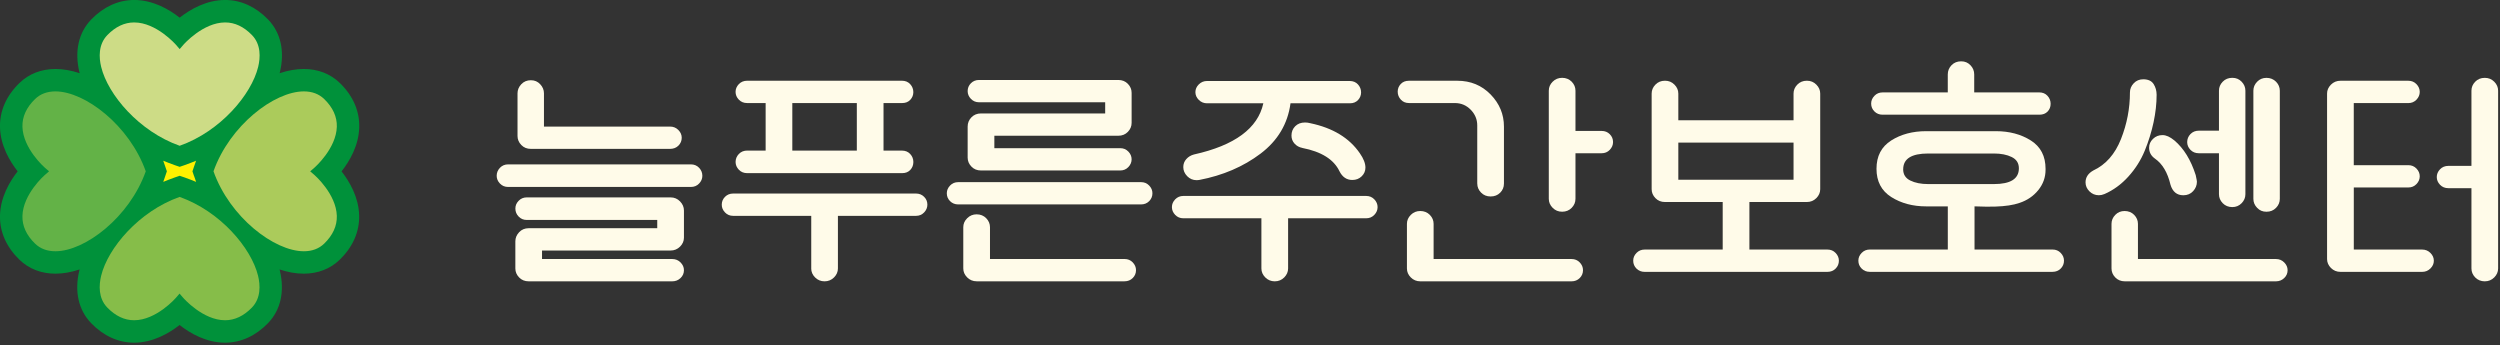 <svg xmlns="http://www.w3.org/2000/svg" width="956" height="132" viewBox="0 0 956 132" fill="none"><rect x="0" y="0" width="956" height="132" fill="#333333" stroke="none"/><g clip-path="url(#clip0_1_83)"><path d="M130.62 65.52C133.71 61.58 137.17 55.67 137.37 48.75C137.56 42.49 134.98 36.6 129.93 31.71C126.33 28.22 121.58 26.38 116.19 26.38C113.17 26.38 110.05 26.95 106.92 28C106.95 27.87 106.99 27.74 107.03 27.6C108.97 19.62 107.36 12.46 102.5 7.44C97.78 2.57 92.11 -0.01 86.1 -0.01C78.91 -0.01 72.76 3.57 68.7 6.75C64.64 3.56 58.49 -0.01 51.3 -0.01C45.29 -0.01 39.62 2.57 34.9 7.44C30.04 12.46 28.43 19.62 30.37 27.6C30.4 27.73 30.44 27.86 30.48 28C27.35 26.95 24.23 26.38 21.21 26.38C15.82 26.38 11.07 28.22 7.47 31.71C2.4 36.6 -0.18 42.5 2.08793e-05 48.75C0.2 55.66 3.67 61.58 6.75 65.52C3.67 69.45 0.21 75.37 2.08793e-05 82.28C-0.19 88.54 2.39 94.43 7.44 99.32C11.04 102.81 15.79 104.65 21.18 104.65C24.2 104.65 27.32 104.08 30.45 103.03C30.42 103.16 30.38 103.29 30.34 103.43C28.4 111.41 30.01 118.57 34.87 123.59C39.59 128.46 45.26 131.04 51.27 131.04C58.46 131.04 64.61 127.46 68.67 124.28C72.73 127.47 78.88 131.04 86.07 131.04C92.08 131.04 97.75 128.46 102.47 123.59C107.33 118.58 108.94 111.42 107 103.43C106.97 103.3 106.93 103.16 106.89 103.03C110.02 104.08 113.14 104.65 116.16 104.65C121.55 104.65 126.3 102.81 129.9 99.32C134.95 94.43 137.52 88.54 137.34 82.28C137.14 75.37 133.67 69.45 130.59 65.51L130.62 65.52Z" fill="#00913A"></path><path d="M74.21 67.35L73.59 65.52L74.21 63.68L74.98 61.46L73.06 62.23C72.13 62.6 71.3 62.91 70.53 63.17L68.7 63.79L66.87 63.17C66.1 62.91 65.27 62.6 64.34 62.23L62.42 61.46L63.1 63.42L63.19 63.68L63.81 65.51L63.19 67.34L63.1 67.6L62.43 69.55L64.35 68.78C65.28 68.41 66.11 68.1 66.88 67.84L68.71 67.22L70.54 67.84C71.31 68.1 72.14 68.41 73.07 68.78L74.99 69.55L74.32 67.6L74.23 67.34L74.21 67.35Z" fill="#FFF100"></path><path d="M68.69 55.74C53.14 50.24 41.26 36.18 38.69 25.59C37.83 22.04 37.54 17.04 41.05 13.42C44.16 10.21 47.61 8.58 51.3 8.58C59.8 8.58 67.19 17.02 67.27 17.11L68.71 18.77L70.14 17.11C70.21 17.03 77.61 8.58 86.11 8.58C89.8 8.58 93.25 10.21 96.36 13.42C99.87 17.04 99.58 22.04 98.72 25.59C96.15 36.18 84.27 50.24 68.72 55.74H68.69Z" fill="#CDDC86"></path><path d="M51.29 122.46C47.6 122.46 44.15 120.83 41.04 117.62C37.53 114 37.82 109 38.68 105.45C41.25 94.86 53.13 80.8 68.68 75.3C84.23 80.8 96.11 94.86 98.68 105.45C99.54 109 99.83 114 96.32 117.62C93.21 120.83 89.76 122.46 86.07 122.46C77.57 122.46 70.18 114.02 70.1 113.93L68.66 112.27L67.23 113.93C67.16 114.01 59.77 122.46 51.27 122.46H51.29Z" fill="#86BD49"></path><path d="M116.19 96.08C104.88 96.08 87.85 83.05 81.64 65.51C87.84 47.98 104.87 34.95 116.19 34.95C119.35 34.95 121.97 35.93 123.97 37.87C127.29 41.08 128.91 44.65 128.8 48.48C128.56 56.83 120.36 64.01 120.28 64.08L118.62 65.52L120.28 66.95C120.36 67.02 128.57 74.2 128.8 82.55C128.91 86.38 127.28 89.95 123.97 93.16C121.97 95.1 119.35 96.08 116.19 96.08Z" fill="#ABCB5B"></path><path d="M21.19 96.08C18.03 96.08 15.41 95.1 13.41 93.16C10.09 89.95 8.47 86.38 8.58 82.55C8.82 74.2 17.02 67.02 17.1 66.95L18.76 65.51L17.1 64.08C17.02 64.01 8.81 56.83 8.58 48.48C8.47 44.65 10.1 41.08 13.41 37.87C15.41 35.93 18.03 34.95 21.19 34.95C32.5 34.95 49.53 47.98 55.74 65.51C49.54 83.05 32.51 96.08 21.2 96.08H21.19Z" fill="#63B247"></path><path d="M189.93 67.23C189.93 66.06 190.35 65.03 191.18 64.16C192.02 63.3 193.05 62.86 194.29 62.86H264.22C265.46 62.86 266.5 63.29 267.33 64.16C268.16 65.03 268.58 66.05 268.58 67.23C268.58 68.34 268.16 69.33 267.33 70.19C266.5 71.06 265.46 71.49 264.22 71.49H194.29C193.05 71.49 192.02 71.06 191.18 70.19C190.35 69.33 189.93 68.34 189.93 67.23ZM207.27 95.8V99.05H257.08C258.32 99.05 259.37 99.48 260.24 100.35C261.1 101.22 261.54 102.2 261.54 103.32C261.54 104.49 261.11 105.5 260.24 106.33C259.37 107.16 258.32 107.58 257.08 107.58H202.17C200.68 107.58 199.46 107.08 198.51 106.09C197.55 105.1 197.07 103.96 197.07 102.66V92.28C197.07 90.98 197.55 89.82 198.51 88.8C199.47 87.78 200.69 87.27 202.17 87.27H251.33V84.11H201.43C200.19 84.11 199.16 83.68 198.33 82.81C197.49 81.95 197.08 80.93 197.08 79.75C197.08 78.57 197.5 77.65 198.33 76.78C199.16 75.92 200.2 75.48 201.43 75.48H256.43C257.85 75.48 259.06 75.99 260.05 77.01C261.04 78.03 261.54 79.19 261.54 80.49V90.88C261.54 92.18 261.04 93.32 260.05 94.31C259.06 95.3 257.85 95.8 256.43 95.8H207.27ZM208.01 35.7V48.4H256.24C257.48 48.4 258.53 48.83 259.39 49.7C260.26 50.57 260.69 51.55 260.69 52.67C260.69 53.84 260.27 54.85 259.44 55.68C258.61 56.51 257.54 56.93 256.24 56.93H203C201.52 56.93 200.3 56.44 199.34 55.44C198.38 54.45 197.9 53.31 197.9 52.01V35.69C197.9 34.39 198.38 33.23 199.34 32.21C200.3 31.19 201.52 30.68 203 30.68C204.48 30.68 205.61 31.19 206.57 32.21C207.53 33.23 208.01 34.39 208.01 35.69V35.7Z" fill="#FFFBE9"></path><path d="M310.22 102.66V82.54H280.35C279.11 82.54 278.08 82.11 277.25 81.24C276.41 80.37 276 79.39 276 78.27C276 77.1 276.42 76.09 277.25 75.26C278.08 74.43 279.12 74.01 280.35 74.01H350.28C351.52 74.01 352.55 74.43 353.38 75.26C354.22 76.09 354.63 77.1 354.63 78.27C354.63 79.38 354.21 80.37 353.38 81.24C352.55 82.11 351.51 82.54 350.28 82.54H320.42V102.66C320.42 103.96 319.92 105.1 318.93 106.09C317.94 107.08 316.73 107.58 315.31 107.58C313.89 107.58 312.68 107.08 311.69 106.09C310.7 105.1 310.21 103.96 310.21 102.66H310.22ZM285.73 57.59H292.78V39.41H285.73C284.43 39.41 283.36 38.98 282.53 38.11C281.7 37.24 281.28 36.26 281.28 35.14C281.28 34.02 281.7 33.04 282.53 32.17C283.36 31.31 284.43 30.87 285.73 30.87H344.9C346.2 30.87 347.25 31.3 348.05 32.17C348.85 33.04 349.26 34.06 349.26 35.24C349.26 36.35 348.87 37.33 348.1 38.16C347.33 38.99 346.29 39.41 345 39.41H337.86V57.59H344.91C346.21 57.59 347.26 58.02 348.06 58.89C348.86 59.75 349.27 60.77 349.27 61.95C349.27 63.13 348.88 64.13 348.11 64.96C347.34 65.79 346.3 66.21 345.01 66.21H285.74C284.44 66.21 283.37 65.78 282.54 64.91C281.71 64.04 281.29 63.06 281.29 61.94C281.29 60.77 281.71 59.74 282.54 58.88C283.37 58.01 284.44 57.58 285.74 57.58L285.73 57.59ZM302.98 39.41V57.59H327.65V39.41H302.98Z" fill="#FFFBE9"></path><path d="M362.06 73.91C362.06 72.8 362.48 71.81 363.31 70.95C364.14 70.08 365.18 69.65 366.41 69.65H436.34C437.58 69.65 438.61 70.08 439.44 70.95C440.28 71.81 440.69 72.8 440.69 73.91C440.69 75.09 440.27 76.09 439.44 76.92C438.61 77.76 437.57 78.17 436.34 78.17H366.41C365.17 78.17 364.14 77.75 363.31 76.92C362.47 76.09 362.06 75.08 362.06 73.91ZM378.57 86.89V99.04H430.05C431.29 99.04 432.32 99.47 433.16 100.34C433.99 101.21 434.41 102.19 434.41 103.31C434.41 104.48 433.99 105.49 433.16 106.32C432.32 107.15 431.29 107.57 430.05 107.57H373.47C372.05 107.57 370.84 107.07 369.85 106.08C368.86 105.09 368.36 103.95 368.36 102.65V86.88C368.36 85.58 368.85 84.44 369.85 83.45C370.84 82.46 372.04 81.96 373.47 81.96C374.9 81.96 376.17 82.45 377.13 83.45C378.09 84.44 378.57 85.58 378.57 86.88V86.89ZM380.24 51.93V56.66H428.37C429.61 56.66 430.64 57.09 431.48 57.96C432.31 58.82 432.73 59.81 432.73 60.92C432.73 62.03 432.31 63.02 431.48 63.89C430.64 64.76 429.61 65.19 428.37 65.19H375.13C373.64 65.19 372.42 64.7 371.47 63.7C370.51 62.71 370.03 61.57 370.03 60.27V48.39C370.03 47.04 370.51 45.86 371.47 44.87C372.43 43.88 373.65 43.38 375.13 43.38H422.62V39.11H374.39C373.15 39.11 372.12 38.68 371.28 37.81C370.45 36.95 370.03 35.96 370.03 34.84C370.03 33.67 370.45 32.66 371.28 31.83C372.12 30.99 373.15 30.58 374.39 30.58H427.63C429.12 30.58 430.34 31.07 431.3 32.06C432.26 33.05 432.73 34.19 432.73 35.49V46.99C432.73 48.29 432.25 49.44 431.3 50.42C430.34 51.41 429.12 51.91 427.63 51.91H380.24V51.93Z" fill="#FFFBE9"></path><path d="M482.36 102.66V83.47H452.5C451.26 83.47 450.23 83.04 449.39 82.17C448.56 81.3 448.14 80.32 448.14 79.2C448.14 78.08 448.56 77.1 449.39 76.23C450.23 75.37 451.26 74.93 452.5 74.93H522.43C523.67 74.93 524.71 75.36 525.54 76.23C526.37 77.1 526.79 78.08 526.79 79.2C526.79 80.32 526.37 81.3 525.54 82.17C524.71 83.04 523.67 83.47 522.43 83.47H492.57V102.66C492.57 103.96 492.07 105.1 491.09 106.09C490.1 107.08 488.89 107.58 487.47 107.58C486.05 107.58 484.84 107.08 483.85 106.09C482.86 105.1 482.36 103.96 482.36 102.66ZM516.21 39.5H493.49C492.44 47.35 488.62 53.77 482.04 58.75C475.45 63.73 467.65 67.08 458.62 68.81C458.55 68.81 458.4 68.83 458.16 68.86C457.91 68.89 457.73 68.9 457.6 68.9C456.18 68.9 454.97 68.39 453.98 67.37C452.99 66.35 452.49 65.19 452.49 63.89C452.49 62.72 452.87 61.69 453.65 60.83C454.42 59.96 455.4 59.38 456.57 59.07C472.15 55.61 481 49.09 483.1 39.5H461.58C460.34 39.5 459.29 39.07 458.42 38.2C457.55 37.34 457.12 36.35 457.12 35.24C457.12 34.13 457.55 33.14 458.42 32.27C459.29 31.41 460.34 30.97 461.58 30.97H516.12C517.42 30.97 518.47 31.4 519.27 32.27C520.07 33.14 520.48 34.16 520.48 35.33C520.48 36.44 520.09 37.42 519.32 38.25C518.54 39.08 517.51 39.5 516.21 39.5ZM498.03 56.57C496.79 56.32 495.79 55.77 495.02 54.9C494.24 54.04 493.86 53.02 493.86 51.84C493.86 50.42 494.34 49.23 495.29 48.27C496.25 47.31 497.5 46.84 499.05 46.84C499.73 46.84 500.41 46.93 501.09 47.12C509.68 48.92 515.99 52.75 520.01 58.62C521.43 60.66 522.14 62.49 522.14 64.09C522.14 65.39 521.66 66.5 520.7 67.43C519.74 68.36 518.55 68.82 517.13 68.82C514.97 68.82 513.33 67.71 512.21 65.48C510.05 60.97 505.32 58 498.02 56.58L498.03 56.57Z" fill="#FFFBE9"></path><path d="M564.9 70.2V47.94C564.9 45.66 564.06 43.66 562.4 41.96C560.73 40.26 558.72 39.41 556.37 39.41H538.84C537.54 39.41 536.49 38.98 535.69 38.11C534.89 37.24 534.48 36.22 534.48 35.05C534.48 33.94 534.86 32.96 535.64 32.13C536.41 31.3 537.45 30.88 538.75 30.88H557.3C562.37 30.88 566.6 32.63 570.01 36.12C573.41 39.62 575.11 43.71 575.11 48.41V70.21C575.11 71.57 574.63 72.73 573.67 73.69C572.71 74.65 571.49 75.13 570.01 75.13C568.53 75.13 567.3 74.63 566.35 73.64C565.39 72.65 564.91 71.51 564.91 70.21L564.9 70.2ZM548.21 85.6V99.05H600.98C602.22 99.05 603.25 99.48 604.09 100.35C604.92 101.22 605.34 102.2 605.34 103.32C605.34 104.49 604.92 105.5 604.09 106.33C603.25 107.16 602.22 107.58 600.98 107.58H543.11C541.69 107.58 540.48 107.08 539.49 106.09C538.5 105.1 538.01 103.96 538.01 102.66V85.6C538.01 84.3 538.5 83.16 539.49 82.17C540.48 81.18 541.69 80.69 543.11 80.69C544.53 80.69 545.81 81.18 546.77 82.17C547.73 83.16 548.21 84.3 548.21 85.6ZM612.48 58.6H602.46V76.04C602.46 77.34 601.98 78.48 601.02 79.47C600.06 80.46 598.84 80.96 597.36 80.96C595.88 80.96 594.73 80.47 593.74 79.47C592.75 78.48 592.26 77.34 592.26 76.04V34.67C592.26 33.37 592.75 32.23 593.74 31.24C594.73 30.25 595.94 29.76 597.36 29.76C598.78 29.76 600.06 30.26 601.02 31.24C601.98 32.23 602.46 33.38 602.46 34.67V50.07H612.48C613.72 50.07 614.75 50.48 615.58 51.32C616.42 52.16 616.83 53.16 616.83 54.33C616.83 55.44 616.41 56.43 615.58 57.3C614.75 58.17 613.71 58.6 612.48 58.6Z" fill="#FFFBE9"></path><path d="M628.9 95.43H658.76V77.25H636.69C635.21 77.25 633.99 76.76 633.03 75.76C632.07 74.77 631.59 73.63 631.59 72.33V35.79C631.59 34.49 632.07 33.35 633.03 32.36C633.99 31.37 635.21 30.87 636.69 30.87C638.17 30.87 639.32 31.37 640.31 32.36C641.3 33.35 641.79 34.49 641.79 35.79V45.99H685.85V35.79C685.85 34.49 686.33 33.35 687.29 32.36C688.25 31.37 689.47 30.87 690.95 30.87C692.43 30.87 693.58 31.37 694.57 32.36C695.56 33.35 696.05 34.49 696.05 35.79V72.33C696.05 73.63 695.56 74.77 694.57 75.76C693.58 76.75 692.37 77.25 690.95 77.25H668.97V95.43H698.83C700.07 95.43 701.11 95.86 701.94 96.73C702.77 97.6 703.19 98.58 703.19 99.7C703.19 100.87 702.77 101.88 701.94 102.71C701.11 103.54 700.07 103.96 698.83 103.96H628.9C627.66 103.96 626.63 103.54 625.79 102.71C624.96 101.87 624.54 100.87 624.54 99.7C624.54 98.53 624.96 97.6 625.79 96.73C626.63 95.87 627.66 95.43 628.9 95.43ZM641.79 54.53V68.72H685.85V54.53H641.79Z" fill="#FFFBE9"></path><path d="M714.97 95.43H744.84V78.92H736.58C731.45 78.92 727 77.73 723.23 75.35C719.46 72.97 717.57 69.36 717.57 64.54C717.57 59.72 719.44 56.12 723.18 53.73C726.92 51.35 731.39 50.16 736.58 50.16H763.2C768.4 50.16 772.86 51.35 776.61 53.73C780.35 56.11 782.22 59.72 782.22 64.54V64.91C782.22 67.82 781.29 70.41 779.44 72.7C777.59 74.99 775.18 76.63 772.21 77.61C769.92 78.41 766.83 78.88 762.94 79C761.02 79.07 758.39 79.04 755.06 78.91V95.42H784.92C786.16 95.42 787.19 95.85 788.02 96.72C788.86 97.59 789.27 98.57 789.27 99.69C789.27 100.86 788.85 101.87 788.02 102.7C787.19 103.53 786.15 103.95 784.92 103.95H714.99C713.75 103.95 712.72 103.53 711.89 102.7C711.06 101.87 710.64 100.86 710.64 99.69C710.64 98.52 711.06 97.59 711.89 96.72C712.72 95.86 713.76 95.42 714.99 95.42L714.97 95.43ZM719.88 35.33H744.83V28.46C744.83 27.11 745.31 25.93 746.26 24.94C747.22 23.95 748.44 23.45 749.93 23.45C751.42 23.45 752.54 23.95 753.5 24.94C754.46 25.93 754.94 27.11 754.94 28.46V35.33H779.8C781.1 35.33 782.15 35.76 782.95 36.63C783.75 37.49 784.16 38.51 784.16 39.69C784.16 40.87 783.77 41.86 783 42.66C782.22 43.46 781.19 43.86 779.89 43.86H719.88C718.64 43.86 717.61 43.44 716.78 42.61C715.94 41.78 715.53 40.77 715.53 39.6C715.53 38.49 715.95 37.5 716.78 36.64C717.61 35.77 718.65 35.34 719.88 35.34V35.33ZM727.77 64.73C727.77 66.71 728.68 68.15 730.51 69.04C732.34 69.94 734.61 70.39 737.33 70.39H762.47C768.84 70.39 772.02 68.38 772.02 64.36C772.02 62.38 771.11 60.94 769.28 60.05C767.46 59.15 765.18 58.7 762.47 58.7H737.33C730.96 58.7 727.78 60.71 727.78 64.73H727.77Z" fill="#FFFBE9"></path><path d="M797.51 69.73C797.51 67.82 798.5 66.3 800.48 65.19C805.24 62.97 808.77 58.96 811.06 53.18C813.35 47.4 814.49 41.45 814.49 35.33C814.49 34.03 814.97 32.87 815.93 31.85C816.89 30.83 818.11 30.32 819.59 30.32C821.44 30.32 822.76 30.93 823.53 32.13C824.3 33.33 824.69 34.71 824.69 36.26C824.69 39.6 824.3 43.09 823.53 46.74C822.75 50.39 821.63 54.02 820.15 57.64C818.66 61.26 816.58 64.55 813.89 67.52C811.2 70.49 808.15 72.72 804.75 74.2C804.01 74.51 803.3 74.66 802.62 74.66C801.2 74.66 799.99 74.16 799 73.17C798.01 72.18 797.51 71.04 797.51 69.74V69.73ZM817.55 85.6V99.05H870.32C871.56 99.05 872.61 99.48 873.48 100.35C874.34 101.22 874.78 102.2 874.78 103.32C874.78 104.49 874.35 105.5 873.48 106.33C872.61 107.16 871.56 107.58 870.32 107.58H812.54C811.06 107.58 809.84 107.08 808.88 106.09C807.92 105.1 807.44 103.96 807.44 102.66V85.6C807.44 84.3 807.92 83.16 808.88 82.17C809.84 81.18 811.03 80.69 812.45 80.69C813.87 80.69 815.15 81.18 816.11 82.17C817.07 83.16 817.55 84.3 817.55 85.6ZM829.98 70.57C828.87 65.93 826.89 62.62 824.05 60.65C822.56 59.6 821.82 58.21 821.82 56.48C821.82 55.18 822.32 54.05 823.31 53.1C824.3 52.14 825.51 51.66 826.93 51.66C828.35 51.66 829.81 52.34 831.48 53.7C835.06 56.73 837.79 61.15 839.64 66.96C839.95 68.39 840.1 69.22 840.1 69.47C840.1 70.83 839.62 72.04 838.66 73.09C837.7 74.14 836.45 74.67 834.9 74.67C832.43 74.67 830.79 73.31 829.98 70.59V70.57ZM848.53 74.28V58.6H840.83C839.53 58.6 838.47 58.17 837.63 57.3C836.8 56.44 836.38 55.45 836.38 54.33C836.38 53.16 836.8 52.14 837.63 51.27C838.47 50.41 839.53 49.97 840.83 49.97H848.53V34.67C848.53 33.37 849.01 32.23 849.97 31.24C850.93 30.25 852.15 29.76 853.63 29.76C855.11 29.76 856.24 30.26 857.2 31.24C858.16 32.23 858.64 33.38 858.64 34.67V74.27C858.64 75.57 858.16 76.72 857.2 77.7C856.24 78.69 855.05 79.19 853.63 79.19C852.21 79.19 850.92 78.7 849.97 77.7C849.01 76.71 848.53 75.57 848.53 74.27V74.28ZM861.69 76.05V34.68C861.69 33.38 862.17 32.24 863.13 31.25C864.09 30.26 865.28 29.77 866.7 29.77C868.12 29.77 869.4 30.27 870.36 31.25C871.32 32.24 871.8 33.39 871.8 34.68V76.05C871.8 77.35 871.32 78.49 870.36 79.48C869.4 80.47 868.18 80.97 866.7 80.97C865.22 80.97 864.09 80.48 863.13 79.48C862.17 78.49 861.69 77.35 861.69 76.05Z" fill="#FFFBE9"></path><path d="M900.09 71.68V95.43H926.24C927.48 95.43 928.53 95.86 929.4 96.73C930.27 97.6 930.7 98.58 930.7 99.7C930.7 100.82 930.27 101.8 929.4 102.66C928.53 103.53 927.48 103.96 926.24 103.96H894.98C893.56 103.96 892.35 103.46 891.36 102.48C890.37 101.49 889.87 100.34 889.87 99.05V35.8C889.87 34.5 890.37 33.36 891.36 32.37C892.35 31.38 893.55 30.88 894.98 30.88H920.95C922.19 30.88 923.22 31.31 924.06 32.18C924.89 33.05 925.31 34.03 925.31 35.15C925.31 36.27 924.89 37.25 924.06 38.12C923.22 38.99 922.19 39.42 920.95 39.42H900.08V63.16H920.95C922.19 63.16 923.22 63.59 924.06 64.46C924.89 65.32 925.31 66.31 925.31 67.42C925.31 68.53 924.89 69.52 924.06 70.39C923.22 71.26 922.19 71.69 920.95 71.69H900.08L900.09 71.68ZM945.08 102.66V71.96H936.27C934.97 71.96 933.9 71.53 933.07 70.66C932.24 69.8 931.82 68.81 931.82 67.7C931.82 66.59 932.24 65.6 933.07 64.73C933.9 63.87 934.97 63.43 936.27 63.43H945.08V34.68C945.08 33.38 945.56 32.24 946.52 31.25C947.48 30.26 948.7 29.77 950.18 29.77C951.66 29.77 952.81 30.27 953.8 31.25C954.79 32.24 955.28 33.39 955.28 34.68V102.66C955.28 103.96 954.78 105.1 953.8 106.09C952.81 107.08 951.6 107.58 950.18 107.58C948.76 107.58 947.47 107.08 946.52 106.09C945.56 105.1 945.08 103.96 945.08 102.66Z" fill="#FFFBE9"></path></g><defs><clipPath id="clip0_1_83"><rect width="955.28" height="131.03" fill="white"></rect></clipPath></defs></svg>